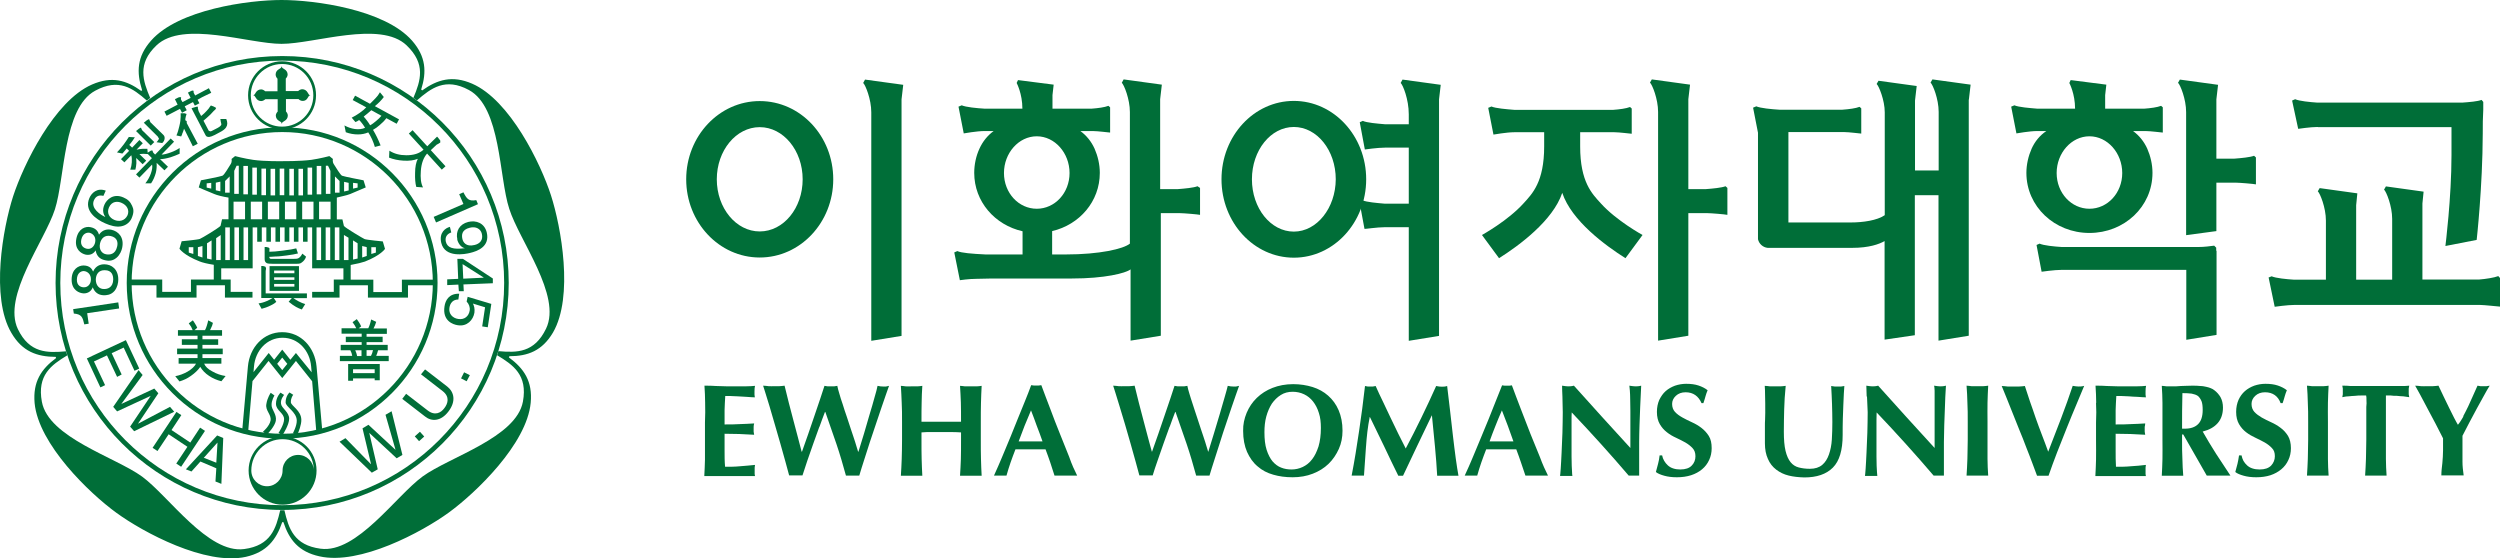 <svg width="300" height="67" viewBox="0 0 300 67" fill="none" xmlns="http://www.w3.org/2000/svg">
<path d="M65.529 39.434C64.13 42.339 62.041 42.339 59.809 42.136L59.647 42.624C61.574 43.782 63.339 45.001 62.751 48.19C61.959 52.518 53.927 54.834 50.723 57.17C47.518 59.507 42.812 66.434 38.472 65.845C35.267 65.419 34.638 63.428 34.131 61.233H33.624C33.117 63.407 32.509 65.459 29.304 65.886C24.963 66.475 20.258 59.547 17.053 57.191C13.848 54.854 5.816 52.518 5.025 48.211C4.437 45.041 6.141 43.802 8.068 42.644L7.926 42.156C5.695 42.36 3.545 42.4 2.145 39.495C0.259 35.533 5.37 28.91 6.587 25.131C7.804 21.352 7.561 12.982 11.415 10.89C14.254 9.346 15.938 10.585 17.621 12.068L18.027 11.763C17.154 9.711 16.445 7.659 18.777 5.445C21.962 2.418 29.831 5.262 33.786 5.262C37.742 5.262 45.632 2.418 48.796 5.445C51.128 7.68 50.479 9.671 49.607 11.743L50.033 12.048C51.717 10.585 53.441 9.264 56.28 10.808C60.134 12.901 59.87 21.271 61.108 25.05C62.304 28.849 67.436 35.472 65.529 39.434ZM66.118 23.445C64.9 19.666 61.209 12.007 56.645 10.036C54.292 9.02 52.508 9.528 50.662 10.849L50.54 10.747C51.209 8.634 51.128 6.806 49.445 4.876C46.159 1.138 37.762 0 33.786 0C29.811 0 21.414 1.138 18.128 4.876C16.424 6.806 16.363 8.655 17.053 10.829L16.952 10.91C15.146 9.61 13.402 9.122 11.049 10.138C6.506 12.109 2.814 19.768 1.577 23.547C0.36 27.326 -1.161 35.696 1.374 39.962C2.673 42.177 4.417 42.807 6.689 42.827L6.729 42.969C4.944 44.29 3.93 45.813 4.153 48.373C4.62 53.31 10.745 59.202 13.97 61.538C17.175 63.875 24.659 67.897 29.507 66.82C32.002 66.252 33.138 64.789 33.868 62.656H34.01C34.699 64.769 35.835 66.211 38.33 66.76C43.178 67.857 50.662 63.834 53.867 61.498C57.071 59.161 63.217 53.29 63.684 48.333C63.927 45.773 62.892 44.229 61.067 42.888L61.128 42.746C63.339 42.746 65.063 42.096 66.361 39.901C68.856 35.594 67.334 27.224 66.118 23.445Z" fill="#006E38"/>
<path d="M33.867 6.725C18.858 6.725 6.668 18.915 6.668 33.949C6.668 48.983 18.838 61.193 33.867 61.193C48.897 61.193 61.047 49.003 61.047 33.949C61.047 18.894 48.877 6.725 33.867 6.725ZM33.867 60.624C19.162 60.624 7.236 48.678 7.236 33.949C7.236 19.219 19.162 7.273 33.867 7.273C48.572 7.273 60.499 19.219 60.499 33.949C60.499 48.678 48.572 60.624 33.867 60.624Z" fill="#006E38"/>
<path d="M33.847 7.355C31.596 7.355 29.77 9.183 29.77 11.438C29.77 13.693 31.596 15.522 33.847 15.522C36.099 15.522 37.924 13.693 37.924 11.438C37.944 9.203 36.119 7.355 33.847 7.355ZM33.847 15.197C31.779 15.197 30.095 13.51 30.095 11.438C30.095 9.366 31.779 7.68 33.847 7.68C35.916 7.68 37.6 9.366 37.6 11.438C37.6 13.531 35.916 15.197 33.847 15.197Z" fill="#006E38"/>
<path d="M36.91 11.763C37.012 11.601 37.072 11.438 37.255 11.438C37.072 11.438 37.012 11.255 36.91 11.093C36.789 10.869 36.545 10.707 36.282 10.707C36.079 10.707 35.916 10.808 35.774 10.93H34.294V9.427C34.416 9.305 34.517 9.122 34.517 8.939C34.517 8.675 34.355 8.431 34.132 8.309C33.989 8.208 33.807 8.147 33.807 7.964H33.787C33.787 8.147 33.604 8.208 33.462 8.309C33.239 8.431 33.077 8.655 33.077 8.939C33.077 9.142 33.178 9.325 33.3 9.447V10.951H31.819C31.698 10.829 31.515 10.727 31.332 10.727C31.049 10.727 30.825 10.89 30.704 11.093C30.602 11.235 30.562 11.418 30.359 11.418C30.541 11.418 30.602 11.601 30.704 11.743C30.825 11.966 31.049 12.129 31.332 12.129C31.535 12.129 31.698 12.027 31.84 11.905H33.32V13.389C33.199 13.511 33.097 13.693 33.097 13.876C33.097 14.14 33.259 14.384 33.483 14.506C33.645 14.607 33.807 14.668 33.807 14.851H33.827C33.827 14.668 33.989 14.607 34.152 14.506C34.375 14.384 34.537 14.14 34.537 13.876C34.537 13.673 34.436 13.51 34.314 13.368V11.885H35.815C35.937 12.007 36.119 12.109 36.302 12.109C36.566 12.129 36.789 11.987 36.91 11.763Z" fill="#006E38"/>
<path d="M33.909 52.376C31.657 52.376 29.832 54.204 29.832 56.459C29.832 58.714 31.657 60.563 33.909 60.563C36.16 60.563 37.986 58.735 37.986 56.459C37.986 54.184 36.16 52.376 33.909 52.376ZM35.775 54.59C34.74 54.59 33.909 55.423 33.909 56.459C33.909 57.495 33.077 58.349 32.043 58.349C31.008 58.349 30.157 57.516 30.157 56.459C30.157 54.387 31.84 52.701 33.909 52.701C35.978 52.701 37.661 54.387 37.661 56.459C37.641 55.423 36.809 54.59 35.775 54.59Z" fill="#006E38"/>
<path d="M16.324 15.725C16.324 15.725 16.486 15.583 16.648 15.461C16.811 15.339 16.912 15.298 16.932 15.339L16.973 15.461L17.054 15.623L18.514 17.046L18.088 17.472L16.324 15.725ZM17.257 14.729C17.257 14.729 17.439 14.567 17.602 14.445C17.764 14.343 17.865 14.283 17.906 14.323L17.946 14.425L18.048 14.668L19.61 16.192C19.731 16.314 19.772 16.456 19.752 16.639C19.731 16.822 19.65 17.005 19.468 17.167L18.778 17.066L18.879 16.964L19.082 16.66L18.94 16.395L17.257 14.729ZM15.472 16.436L16.182 16.477L15.898 16.903C15.796 17.046 15.675 17.208 15.512 17.391L15.857 17.716L16.729 16.802L17.135 17.188L16.385 17.96C16.628 17.899 16.871 17.878 17.115 17.858C17.318 17.858 17.5 17.858 17.683 17.858L17.723 18.325L18.088 18.082L18.271 18.041L18.311 18.122L18.393 18.325L18.616 18.549L20.482 16.619L20.887 17.005L19.386 18.549C19.691 18.549 20.056 18.447 20.502 18.285C20.908 18.143 21.253 17.96 21.557 17.757V18.447C21.212 18.61 20.826 18.752 20.461 18.874C19.975 19.016 19.549 19.097 19.204 19.097L20.157 20.012L19.731 20.438L18.798 19.544C18.819 19.951 18.798 20.337 18.697 20.743C18.575 21.19 18.393 21.617 18.129 22.003H17.439C17.744 21.617 17.967 21.21 18.109 20.804C18.251 20.398 18.311 20.052 18.251 19.748L16.729 21.312L16.324 20.926L18.23 18.976L17.744 18.488C17.358 18.447 17.013 18.447 16.729 18.488L17.541 19.28L17.115 19.707L16.344 18.955C16.364 19.158 16.364 19.382 16.364 19.605C16.344 19.89 16.303 20.154 16.243 20.357H15.634C15.736 20.073 15.796 19.788 15.817 19.463C15.837 19.138 15.817 18.854 15.756 18.63L14.924 19.483L14.518 19.097L15.492 18.102L15.208 17.817C15.208 17.817 15.107 17.919 14.965 18.102C14.823 18.285 14.721 18.386 14.681 18.427L14.032 18.285L14.093 18.224C14.356 17.96 14.6 17.655 14.863 17.31C15.086 17.005 15.289 16.7 15.472 16.416" fill="#006E38"/>
<path d="M22.977 13.002L23.058 12.962C23.058 12.962 23.22 12.921 23.463 12.84C23.626 12.779 23.727 12.779 23.747 12.84V13.002L23.829 13.328L24.133 13.917C24.133 13.917 24.336 13.774 24.518 13.592C24.701 13.429 24.863 13.226 25.046 13.023L25.208 12.779L25.309 12.657C25.309 12.657 25.431 12.698 25.634 12.779C25.837 12.881 25.938 12.942 25.938 12.962L25.837 13.145L25.654 13.307C25.37 13.632 25.127 13.876 24.904 14.059C24.599 14.323 24.437 14.465 24.417 14.486L25.046 15.684L25.248 15.765L25.39 15.725L26.1 15.359C26.404 15.197 26.547 15.055 26.567 14.912C26.506 14.689 26.465 14.465 26.445 14.283C26.607 14.283 26.77 14.283 26.952 14.283H27.155C27.317 14.668 27.317 14.993 27.135 15.278C27.013 15.481 26.749 15.684 26.384 15.867L25.776 16.192C25.492 16.334 25.269 16.416 25.106 16.436C24.883 16.436 24.741 16.395 24.66 16.212L22.977 12.982V13.002ZM21.679 13.592C21.679 13.592 21.902 13.592 22.145 13.592L22.389 13.673C22.348 13.835 22.307 13.937 22.287 14.018C22.226 14.262 22.226 14.404 22.247 14.445L22.328 14.486L22.409 14.547V14.77L23.727 17.249L23.139 17.553L22.084 15.441L22.023 15.644C21.983 15.806 21.922 15.908 21.881 16.009L21.841 16.152L21.739 16.375L21.172 16.253C21.314 15.948 21.415 15.583 21.516 15.156C21.638 14.668 21.679 14.283 21.679 14.018V13.754V13.592ZM20.989 11.905C21.192 11.804 21.374 11.702 21.496 11.662H21.739L21.719 11.763V11.946L21.902 12.251L22.875 11.743L22.551 11.113L22.713 11.032C22.875 10.951 22.977 10.89 23.058 10.869H23.2L23.24 11.011V11.133L23.423 11.459L25.066 10.585L25.35 11.133L24.295 11.641L23.707 11.966L23.93 12.393L23.382 12.678L23.159 12.251L22.165 12.759L22.409 13.226L21.841 13.531L21.598 13.063L19.995 13.896L19.731 13.389L21.314 12.556L20.989 11.905Z" fill="#006E38"/>
<path d="M44.111 13.612C44.314 13.45 44.456 13.328 44.557 13.226L45.775 13.896C45.612 14.1 45.389 14.303 45.125 14.526C44.862 14.75 44.618 14.932 44.416 15.034C44.294 14.831 44.172 14.648 44.03 14.465C43.888 14.282 43.767 14.12 43.645 13.998C43.746 13.896 43.908 13.774 44.111 13.612ZM45.044 11.804C44.821 12.048 44.598 12.251 44.395 12.454L42.61 11.479L42.326 12.007L43.949 12.881C43.767 13.084 43.503 13.307 43.158 13.551C42.813 13.795 42.489 13.978 42.205 14.12L42.651 14.648L42.874 14.546L43.097 14.404C43.219 14.506 43.34 14.668 43.483 14.851C43.624 15.034 43.726 15.197 43.807 15.339C43.442 15.501 43.036 15.542 42.57 15.481C42.164 15.42 41.738 15.278 41.333 15.054L41.495 15.867C41.982 16.05 42.468 16.131 42.955 16.131C43.401 16.131 43.807 16.05 44.192 15.887C44.334 16.111 44.497 16.375 44.639 16.7C44.781 17.025 44.902 17.33 44.983 17.635L45.673 17.452C45.389 16.741 45.085 16.111 44.76 15.583C45.044 15.42 45.308 15.237 45.531 15.034C45.856 14.77 46.14 14.486 46.363 14.181L47.6 14.851L47.884 14.323L44.983 12.738C45.409 12.393 45.775 12.027 46.058 11.641L45.592 11.072C45.45 11.337 45.267 11.58 45.044 11.804Z" fill="#006E38"/>
<path d="M52.447 16.395L52.548 16.497L52.832 16.863V17.106L52.609 17.249L52.386 17.37L51.696 18.021L53.461 19.951L53.015 20.357L51.25 18.427C50.824 18.915 50.561 19.605 50.5 20.52C50.439 21.332 50.5 22.003 50.763 22.49L49.952 22.429C49.83 21.982 49.79 21.413 49.81 20.763C49.81 20.032 49.932 19.463 50.135 19.057C49.688 19.24 49.12 19.321 48.431 19.28C47.782 19.24 47.194 19.118 46.687 18.915L46.727 18.082C47.295 18.447 47.964 18.63 48.755 18.63C49.627 18.63 50.317 18.427 50.824 17.96L49.06 16.03L49.506 15.623L51.27 17.553L52.447 16.395Z" fill="#006E38"/>
<path d="M12.043 46.484L10.421 43.01L15.106 40.816L16.709 44.229L16.141 44.493L14.843 41.71L13.402 42.38L14.599 44.94L14.052 45.224L12.835 42.644L11.273 43.376L12.611 46.22L12.043 46.484Z" fill="#006E38"/>
<path d="M14.052 49.369L13.585 48.82L16.627 44.412L17.114 45.001L14.559 48.475L18.514 46.626L19 47.195L16.567 50.832H16.587L20.4 48.82L20.907 49.409L16.1 51.746L15.613 51.197L18.088 47.5L14.052 49.369Z" fill="#006E38"/>
<path d="M24.011 51.319L24.599 51.705L21.739 56.012L21.151 55.626L22.489 53.615L20.238 52.111L18.899 54.123L18.311 53.737L21.171 49.43L21.759 49.816L20.583 51.604L22.834 53.107L24.011 51.319Z" fill="#006E38"/>
<path d="M24.456 54.935L26.079 53.127H26.099L25.957 55.525L24.456 54.935ZM25.957 56.195L25.856 57.78L26.566 58.064L26.789 52.559L26.058 52.254L22.306 56.317L22.976 56.581L24.05 55.383L25.957 56.195Z" fill="#006E38"/>
<path d="M45.328 56.317L44.618 56.723L40.744 53.005L41.454 52.579L44.496 55.687L44.517 55.667L43.503 51.401L44.212 50.974L47.438 53.96H47.458L46.261 49.775L46.991 49.349L48.289 54.59L47.6 54.996L44.314 51.949L45.328 56.317Z" fill="#006E38"/>
<path d="M50.392 51.809L49.773 52.365L50.288 52.94L50.907 52.383L50.392 51.809Z" fill="#006E38"/>
<path d="M51.007 44.33L53.664 46.382C54.496 47.032 54.76 48.15 53.806 49.389C52.873 50.608 51.758 50.588 51.007 49.978L48.269 47.865L48.736 47.256L51.312 49.247C52.204 49.938 52.914 49.531 53.319 48.983C53.745 48.434 54.009 47.622 53.117 46.931L50.52 44.919L51.007 44.33Z" fill="#006E38"/>
<path d="M55.327 45.407L55.996 45.752L56.382 45.021L55.692 44.676L55.327 45.407Z" fill="#006E38"/>
<path d="M14.193 36.285L14.295 37.016L10.461 37.585L10.644 38.845L10.117 38.926C9.914 38.053 9.792 37.707 8.859 37.626L8.778 37.098L14.193 36.285Z" fill="#006E38"/>
<path d="M11.496 33.542C11.517 32.913 11.841 32.405 12.572 32.425C13.423 32.425 13.586 33.034 13.586 33.542C13.565 34.497 12.916 34.7 12.47 34.68C11.983 34.7 11.496 34.314 11.496 33.542ZM10.036 31.856C9.407 31.856 8.616 32.303 8.596 33.522C8.576 34.822 9.509 35.188 10.056 35.208C10.563 35.208 10.949 34.944 11.131 34.477C11.354 35.066 11.78 35.411 12.45 35.432C12.713 35.432 13.302 35.432 13.748 34.904C14.093 34.477 14.194 33.908 14.194 33.583C14.214 32.303 13.383 31.714 12.511 31.714C12.105 31.714 11.496 31.856 11.172 32.587C11.05 32.323 10.827 31.876 10.036 31.856ZM10.908 33.542C10.908 34.05 10.563 34.497 10.056 34.477C9.712 34.477 9.205 34.274 9.225 33.542C9.245 32.75 9.732 32.526 10.056 32.526C10.543 32.567 10.929 32.953 10.908 33.542Z" fill="#006E38"/>
<path d="M12.003 29.215C12.145 28.605 12.551 28.179 13.281 28.321C14.113 28.504 14.174 29.134 14.052 29.601C13.849 30.535 13.159 30.596 12.733 30.515C12.247 30.434 11.841 29.967 12.003 29.215ZM10.888 27.265C10.259 27.122 9.407 27.427 9.164 28.626C8.9 29.906 9.732 30.434 10.279 30.556C10.786 30.657 11.212 30.475 11.476 30.048C11.577 30.657 11.922 31.084 12.591 31.226C12.855 31.287 13.423 31.409 13.971 30.942C14.397 30.596 14.599 30.048 14.66 29.743C14.924 28.484 14.214 27.752 13.362 27.569C12.957 27.488 12.328 27.508 11.882 28.159C11.8 27.935 11.658 27.427 10.888 27.265ZM11.415 29.093C11.314 29.581 10.908 29.967 10.401 29.845C10.056 29.764 9.61 29.499 9.752 28.768C9.914 27.996 10.441 27.874 10.766 27.935C11.253 28.077 11.537 28.524 11.415 29.093Z" fill="#006E38"/>
<path d="M13.727 26.391C13.139 26.147 12.774 25.578 13.078 24.888C13.422 24.116 14.132 24.136 14.579 24.339C15.248 24.623 15.552 25.213 15.309 25.822C14.964 26.553 14.254 26.614 13.727 26.391ZM12.692 22.876C11.638 22.49 10.968 23.181 10.725 23.77C10.076 25.274 11.496 26.31 12.611 26.797C13.26 27.082 13.909 27.265 14.518 27.163C15.228 27.041 15.633 26.574 15.796 26.188C16.1 25.477 16.039 25.091 15.857 24.705C15.633 24.197 15.329 23.912 14.802 23.689C13.605 23.161 12.794 23.953 12.53 24.562C12.226 25.253 12.429 25.741 12.632 26.025H12.611C12.084 25.802 10.847 25.009 11.273 24.034C11.516 23.486 11.942 23.384 12.408 23.506L12.692 22.876Z" fill="#006E38"/>
<path d="M52.325 26.696L52.041 26.025L55.611 24.481L55.104 23.303L55.611 23.079C56.017 23.872 56.24 24.177 57.153 24.014L57.356 24.502L52.325 26.696Z" fill="#006E38"/>
<path d="M55.49 28.687C55.388 28.24 55.368 27.569 56.382 27.326C57.092 27.143 57.68 27.448 57.822 28.057C58.005 28.829 57.559 29.256 56.95 29.398C55.895 29.662 55.571 29.032 55.49 28.687ZM54.861 28.727C54.983 29.215 55.327 29.703 55.794 29.784C54.374 29.967 53.684 29.743 53.502 29.012C53.38 28.463 53.624 28.077 54.151 27.894L53.989 27.224C53.482 27.346 52.65 27.894 52.954 29.154C53.401 30.983 55.834 30.495 56.402 30.353C57.275 30.149 58.816 29.601 58.41 27.894C58.147 26.777 57.133 26.391 56.179 26.635C55.145 26.899 54.658 27.732 54.881 28.727" fill="#006E38"/>
<path d="M58.066 33.319L55.591 33.441L55.51 31.694L58.066 33.319ZM55.064 34.944H55.652L55.612 34.132L59.141 33.989V33.42L55.551 31.064H54.882L54.983 33.461L53.665 33.522V34.213L55.003 34.152L55.064 34.944Z" fill="#006E38"/>
<path d="M56.748 36.427C56.889 36.691 56.991 37.037 56.93 37.524C56.788 38.398 56.038 39.211 54.942 39.028C54.334 38.947 53.076 38.479 53.34 36.773C53.441 36.062 53.867 35.208 55.105 35.249L55.003 35.94C54.374 35.94 54.009 36.346 53.928 36.956C53.827 37.667 54.314 38.175 54.983 38.276C55.754 38.398 56.261 37.931 56.362 37.26C56.423 36.874 56.281 36.488 55.997 36.184L56.119 35.615L58.958 36.468L58.532 39.272L57.863 39.17L58.208 36.874L56.748 36.427Z" fill="#006E38"/>
<path d="M15.207 33.949C15.207 44.249 23.584 52.64 33.867 52.64C44.151 52.64 52.507 44.249 52.507 33.949C52.507 23.648 44.151 15.278 33.867 15.278C23.584 15.278 15.207 23.648 15.207 33.949ZM15.795 33.949C15.795 23.973 23.908 15.847 33.867 15.847C43.826 15.847 51.939 23.973 51.939 33.949C51.939 43.924 43.826 52.051 33.867 52.051C23.888 52.051 15.795 43.944 15.795 33.949Z" fill="#006E38"/>
<path d="M32.346 29.926V29.825L32.225 29.703L31.961 29.642H31.758V31.084C31.758 31.348 31.839 31.47 32.002 31.572C32.123 31.633 32.346 31.653 32.691 31.653H35.612C35.835 31.653 36.038 31.653 36.221 31.49C36.444 31.328 36.626 31.125 36.728 30.8L36.281 30.434C36.139 30.718 35.997 30.861 35.855 30.962C35.693 31.064 35.49 31.064 35.206 31.064H32.468L32.326 30.962V30.82C32.326 30.82 32.61 30.82 33.036 30.779C33.462 30.779 33.908 30.718 34.395 30.657C35.004 30.576 35.45 30.495 35.754 30.414L35.551 29.804C35.227 29.885 34.699 29.987 33.969 30.068C33.239 30.17 32.691 30.21 32.326 30.21V29.926" fill="#006E38"/>
<path d="M31.028 36.407L31.393 37.057C31.718 36.976 32.083 36.854 32.489 36.651C32.834 36.488 33.057 36.326 33.158 36.224L32.854 35.757H35.024L34.639 36.204C34.983 36.488 35.267 36.691 35.531 36.834C35.754 36.956 35.977 37.057 36.221 37.138L36.626 36.488C36.383 36.427 36.119 36.305 35.835 36.163C35.572 36.021 35.369 35.899 35.207 35.777H36.829V35.208H31.88V32.506L31.921 32.283V32.161L31.84 31.998L31.556 31.917H31.353V35.757H32.712C32.529 35.879 32.306 36.001 32.022 36.123C31.657 36.285 31.333 36.366 31.028 36.407Z" fill="#006E38"/>
<path d="M33.868 39.861C31.597 39.861 29.954 41.709 29.751 43.965L29.081 51.482L29.791 51.664L30.299 45.732L32.225 43.315L33.868 45.367L35.511 43.315L37.458 45.752L37.945 51.664L38.655 51.482L37.986 43.965C37.783 41.709 36.14 39.861 33.868 39.861ZM33.868 44.412L33.26 43.66L33.868 42.908L34.477 43.66L33.868 44.412ZM35.511 42.36L34.842 43.172L33.868 41.953L32.895 43.172L32.246 42.36L30.42 44.655L30.481 43.965C30.643 42.075 32.023 40.531 33.909 40.531C35.795 40.531 37.174 42.075 37.337 43.965L37.398 44.676L35.511 42.36Z" fill="#006E38"/>
<path d="M45.267 42.38C45.267 42.38 45.328 42.177 45.369 42.035H46.525V41.385H43.989V41.059H45.916V40.409H43.989V40.064H46.423V39.414H44.821L45.004 39.028L45.145 38.621L44.537 38.337C44.496 38.52 44.456 38.703 44.395 38.886C44.334 39.068 44.273 39.231 44.192 39.394H43.036L43.34 39.17C43.279 39.028 43.198 38.865 43.097 38.703C42.995 38.54 42.894 38.398 42.813 38.296L42.306 38.662C42.509 38.926 42.651 39.17 42.752 39.394H40.987V40.044H43.401V40.409H41.495V41.059H43.401V41.385H40.886V42.035H42.042L42.184 42.36L42.265 42.705H40.785V43.335H46.646V42.705H45.145L45.267 42.38ZM43.381 42.725H42.853C42.813 42.563 42.793 42.441 42.752 42.339L42.63 42.035H43.381V42.725ZM44.659 42.38L44.517 42.705H43.989V42.014H44.76L44.659 42.38Z" fill="#006E38"/>
<path d="M41.778 45.691H42.366V45.407H44.962V45.631H45.571V43.68H41.778V45.691ZM42.366 44.31H44.962V44.777H42.366V44.31Z" fill="#006E38"/>
<path d="M32.347 34.904H35.876V31.937H32.347V34.904ZM32.894 32.466H35.328V32.791H32.894V32.466ZM32.894 33.278H35.328V33.583H32.894V33.278ZM32.894 34.071H35.328V34.396H32.894V34.071Z" fill="#006E38"/>
<path d="M24.497 43.64H26.566V42.969H24.294V42.502H26.728V41.831H24.294V41.385H26.181V40.714H24.294V40.287H26.647V39.617H25.207C25.288 39.454 25.369 39.272 25.451 39.089C25.451 39.089 25.491 38.947 25.552 38.743L24.984 38.439C24.943 38.662 24.883 38.865 24.822 39.068C24.741 39.312 24.68 39.495 24.599 39.617H23.341L23.666 39.333C23.605 39.17 23.524 39.028 23.422 38.865C23.321 38.703 23.24 38.56 23.138 38.439L22.651 38.804L22.935 39.211L23.118 39.617H21.353V40.287H23.706V40.714H21.82V41.385H23.706V41.831H21.252V42.502H23.706V42.969H21.434V43.64H23.524C23.341 43.985 23.017 44.29 22.509 44.594C22.043 44.859 21.556 45.041 21.029 45.143L21.536 45.773C22.002 45.631 22.469 45.428 22.915 45.102C23.382 44.777 23.767 44.412 24.031 44.026C24.274 44.432 24.619 44.798 25.085 45.102C25.532 45.407 26.018 45.61 26.566 45.752L27.073 45.123C26.526 45.041 25.978 44.859 25.491 44.574C24.964 44.31 24.639 43.985 24.497 43.64Z" fill="#006E38"/>
<path d="M52.021 33.563H48.228V35.046H44.8V33.563H42.082V31.795C42.853 31.653 43.441 31.511 43.786 31.389C45.713 30.637 46.2 29.865 46.2 29.865L45.936 28.971C45.936 28.971 43.969 28.788 43.746 28.687C43.523 28.585 41.535 27.407 41.271 27.122L41.089 26.33H40.419V23.709C40.886 23.587 41.555 23.465 42.022 23.283C43.056 22.856 43.888 22.49 43.888 22.49L43.624 21.637C43.624 21.637 41.271 21.19 41.048 21.088C40.825 20.987 40.297 20.052 40.074 19.727C39.851 19.402 39.953 19.077 39.953 19.077L39.527 18.732C39.527 18.732 38.371 19.037 37.377 19.179C35.998 19.362 33.868 19.341 33.868 19.341C33.868 19.341 31.738 19.382 30.359 19.179C29.365 19.037 28.209 18.732 28.209 18.732L27.783 19.077C27.783 19.077 27.884 19.402 27.661 19.727C27.438 20.052 26.931 20.987 26.688 21.088C26.465 21.19 24.112 21.637 24.112 21.637L23.848 22.49C23.848 22.49 24.68 22.876 25.714 23.283C26.039 23.425 26.748 23.608 27.418 23.709V26.31H26.647L26.465 27.102C26.201 27.387 24.213 28.585 23.99 28.666C23.767 28.768 21.799 28.951 21.799 28.951L21.536 29.845C21.536 29.845 22.023 30.617 23.95 31.369C24.294 31.511 24.883 31.653 25.653 31.775V33.542H22.915V35.026H19.467V33.542H15.694V34.233H18.777V35.716H23.584V34.233H26.992V35.716H30.298V35.026H27.681V33.542H26.546V32.202H30.318V31.206V27.285H30.866V29.012H31.414V27.285H31.961V29.012H32.509V27.285H33.056V29.012H33.604V27.285H34.152V29.012H34.72V27.285H35.267V29.012H35.815V27.285H36.363V29.012H36.91V27.285H37.458V31.206V32.202H41.21V33.542H40.054V35.026H37.458V35.716H40.744V34.233H44.151V35.716H48.958V34.233H52.062V33.563H52.021ZM44.557 29.662H45.105V30.312L44.557 30.475V29.662ZM43.462 29.52L44.009 29.662V30.718L43.462 30.901V29.52ZM42.366 28.849L42.914 29.195V31.023L42.366 31.145V28.849ZM42.366 21.942L42.914 22.003V22.511L42.366 22.633V21.942ZM41.291 21.82L41.839 21.942V22.856L41.291 22.978V21.82ZM25.349 22.633L24.801 22.511V22.003L25.349 21.942V22.633ZM26.444 22.958L25.897 22.836V21.921L26.444 21.799V22.958ZM23.199 30.475L22.651 30.312V29.662H23.199V30.475ZM24.294 30.901L23.747 30.718V29.662L24.294 29.52V30.901ZM25.39 31.145L24.842 31.023V29.195L25.39 28.849V31.145ZM26.485 31.206H25.937V28.585L26.485 28.199V31.206ZM27.012 23.12V21.718L27.56 21.17V23.12H27.012ZM27.58 31.206H27.032V27.285H27.58V31.206ZM30.278 20.113H30.825V23.364H30.278V20.113ZM29.203 19.91H29.75V23.323H29.203V19.91ZM28.108 20.499L28.391 19.89H28.655V23.262H28.108V20.499ZM28.026 24.197H29.406V26.31H28.026V24.197ZM28.675 31.206H28.128V27.285H28.675V31.206ZM29.771 31.206H29.223V27.285H29.771V31.206ZM31.454 26.31H30.095V24.197H31.454V26.31ZM31.921 23.425H31.373V20.235H31.921V23.425ZM32.468 20.256H33.016V23.445H32.468V20.256ZM33.503 26.31H32.144V24.197H33.503V26.31ZM34.111 23.425H33.564V20.235H34.111V23.425ZM34.72 20.256H35.267V23.445H34.72V20.256ZM35.551 26.31H34.192V24.197H35.551V26.31ZM39.101 19.89H39.364L39.648 20.499V23.262H39.101V19.89ZM38.005 19.91H38.553V23.323H38.005V19.91ZM36.91 20.113H37.458V23.364H36.91V20.113ZM35.815 20.256H36.363V23.445H35.815V20.256ZM37.62 26.31H36.261V24.197H37.62V26.31ZM38.533 31.206H37.985V27.285H38.533V31.206ZM39.628 31.206H39.081V27.285H39.628V31.206ZM39.669 26.31H38.289V24.197H39.669V26.31ZM40.196 21.17L40.744 21.718V23.12H40.196V21.17ZM40.723 31.206H40.176V27.285H40.723V31.206ZM41.819 31.206H41.271V28.199L41.819 28.524V31.206Z" fill="#006E38"/>
<path d="M32.934 47.459L32.488 47.134C32.488 47.134 32.083 47.703 31.961 48.495C31.819 49.288 32.59 49.734 32.468 50.466C32.346 51.136 31.555 51.807 31.555 51.807L32.001 52.172C32.265 51.929 32.975 51.116 33.097 50.507C33.239 49.714 32.569 49.145 32.59 48.597C32.569 48.048 32.934 47.459 32.934 47.459Z" fill="#006E38"/>
<path d="M34.903 48.272C34.882 47.743 35.187 47.378 35.187 47.378L34.74 47.093C34.74 47.093 34.274 47.5 34.274 48.292C34.294 48.841 35.572 49.409 35.613 50.446C35.633 51.116 35.146 51.99 35.146 51.99L35.653 52.213C35.836 51.868 36.181 50.933 36.16 50.364C36.14 49.247 34.923 48.698 34.903 48.272Z" fill="#006E38"/>
<path d="M34.091 47.398L33.665 47.114C33.665 47.114 33.117 47.642 33.117 48.455C33.117 49.267 34.091 49.552 34.091 50.303C34.091 50.974 33.421 51.949 33.421 51.949L33.888 52.233C34.05 51.99 34.699 50.933 34.699 50.242C34.699 49.45 33.807 49.003 33.726 48.475C33.624 47.906 34.091 47.398 34.091 47.398Z" fill="#006E38"/>
<path d="M207.064 22.348C206.597 22.531 205.522 22.633 204.711 22.693H202.601V11.905L202.804 10.158L198.22 9.528L197.997 9.914C198.261 10.138 198.971 11.865 198.971 13.429V40.877L202.601 40.287V25.578H204.893C205.319 25.578 207.023 25.721 207.287 25.782V22.551L207.064 22.348ZM192.095 24.4C191.04 23.242 189.62 21.84 189.62 17.574V15.867H193.717C194.326 15.867 195.685 16.05 195.807 16.05V13.023L195.604 12.84C195.137 13.023 194.367 13.124 193.555 13.185H181.751C180.757 13.104 179.479 13.002 178.972 12.779L178.586 12.941L179.215 16.151C179.215 16.151 180.818 15.867 181.71 15.867H185.3V17.574C185.3 21.84 183.88 23.242 182.826 24.4C180.939 26.493 177.836 28.199 177.836 28.199L179.885 30.983C182.298 29.459 186.355 26.472 187.47 23.14C188.586 26.492 192.642 29.459 195.056 30.983L197.105 28.199C197.105 28.199 193.981 26.493 192.095 24.4Z" fill="#006E38"/>
<path d="M299.777 33.136C299.311 33.319 298.296 33.481 297.505 33.542H290.69V24.42L290.832 22.998L286.309 22.368L286.086 22.754C286.35 22.978 287.06 24.705 287.06 26.269V33.563H282.739V24.623L282.881 23.201L278.358 22.572L278.135 22.957C278.399 23.181 279.109 24.908 279.109 26.472V33.563H275.296C274.342 33.502 273.105 33.38 272.598 33.156L272.233 33.298L272.963 36.813C272.963 36.813 274.505 36.59 275.377 36.59H276.898H297.546C298.094 36.59 299.879 36.793 300 36.793V33.359L299.777 33.116V33.136ZM278.135 15.258H279.575H279.454H294.179V18.63C294.179 23.709 293.449 29.52 293.449 29.52L297.201 28.788C297.201 28.788 297.911 22.45 297.931 16.009C297.931 14.425 297.931 14.668 297.992 13.165V12.23L297.789 11.987C297.323 12.169 296.349 12.251 295.497 12.312H278.054C277.162 12.251 275.924 12.129 275.417 11.905L275.052 12.068L275.782 15.461C275.782 15.461 277.263 15.237 278.135 15.237" fill="#006E38"/>
<path d="M143.7 22.348C143.234 22.531 142.159 22.633 141.347 22.693H139.218V11.905L139.421 10.158L134.837 9.528L134.614 9.935C134.877 10.158 135.587 11.885 135.587 13.45V29.235C134.816 29.865 131.977 30.535 127.88 30.535H126.257V27.732C129.543 26.96 131.977 24.177 131.977 20.743C131.977 19.727 131.733 18.711 131.348 17.838C130.963 16.985 130.374 16.253 129.644 15.725H131.125C131.733 15.725 133.092 15.908 133.214 15.908V12.881L133.011 12.698C132.545 12.881 131.774 12.982 130.963 13.043H126.298V11.418L126.44 10.158L122.16 9.61L121.998 9.955C121.998 9.955 122.687 11.235 122.687 13.043H118.184C117.191 12.982 115.913 12.86 115.406 12.637L115.02 12.799L115.649 16.009C115.649 16.009 117.231 15.725 118.144 15.725H119.239C118.509 16.253 117.921 16.985 117.535 17.838C117.13 18.711 116.907 19.727 116.907 20.743C116.907 24.197 119.381 27 122.707 27.752V30.535H118.266C116.602 30.454 115.365 30.353 114.878 30.129L114.513 30.292L115.183 33.624C115.183 33.624 116.278 33.461 117.15 33.461L119.057 33.42H128.65C132.524 33.42 135.08 32.791 135.668 32.323V40.877L139.299 40.287V25.578H141.591C142.017 25.578 143.721 25.721 144.005 25.782V22.551L143.7 22.348ZM120.476 20.763C120.476 18.366 122.241 16.355 124.411 16.355C126.582 16.355 128.346 18.366 128.346 20.763C128.346 23.161 126.582 25.05 124.411 25.05C122.241 25.05 120.476 23.161 120.476 20.763Z" fill="#006E38"/>
<path d="M270.488 18.691C270.022 18.874 268.947 18.976 268.136 19.037H265.965V11.926L266.168 10.178L261.584 9.549L261.361 9.935C261.625 10.158 262.335 11.885 262.335 13.45V28.219L265.965 27.732V21.921H268.318C268.744 21.921 270.448 22.064 270.711 22.125V18.894L270.488 18.691ZM265.945 30.109V29.723L265.702 29.479C265.215 29.54 264.545 29.642 263.754 29.642H247.427C246.473 29.581 245.236 29.459 244.749 29.235L244.384 29.398L244.993 32.608C244.993 32.608 246.534 32.384 247.406 32.384H248.928H262.355V40.775L265.986 40.186V30.089H265.945V30.109ZM243.796 17.838C243.411 18.711 243.167 19.727 243.167 20.743C243.167 24.786 246.554 27.955 250.733 27.955C254.911 27.955 258.298 24.806 258.298 20.743C258.298 19.727 258.055 18.711 257.67 17.838C257.284 16.985 256.696 16.253 255.966 15.725H257.446C258.055 15.725 259.414 15.908 259.536 15.908V12.881L259.333 12.698C258.866 12.881 258.095 12.982 257.284 13.043H252.619V11.418L252.761 10.158L248.481 9.61L248.319 9.955C248.319 9.955 249.009 11.235 249.009 13.043H244.506C243.512 12.962 242.234 12.86 241.727 12.637L241.342 12.799L241.971 16.009C241.971 16.009 243.553 15.725 244.465 15.725H245.561C244.77 16.253 244.181 16.985 243.796 17.838ZM250.733 16.355C252.903 16.355 254.668 18.366 254.668 20.763C254.668 23.161 252.903 25.05 250.733 25.05C248.563 25.05 246.798 23.161 246.798 20.763C246.798 18.366 248.563 16.355 250.733 16.355Z" fill="#006E38"/>
<path d="M236.271 11.905L236.474 10.158L231.89 9.528L231.667 9.914C231.93 10.138 232.64 11.865 232.64 13.429V20.459H229.801V12.068L230.003 10.321L225.42 9.691L225.196 10.077C225.46 10.3 226.17 12.027 226.17 13.47V25.822C225.257 26.452 223.554 26.696 222.093 26.696C220.633 26.696 214.609 26.696 214.609 26.696V15.847H221.262C221.87 15.847 223.229 16.03 223.351 16.03V13.002L223.148 12.82C222.681 13.002 221.911 13.104 221.079 13.165H213.534C212.54 13.104 211.262 12.982 210.755 12.759L210.37 12.921L210.958 15.928V28.707C211.08 29.256 211.546 29.682 212.114 29.743H214.588C214.588 29.743 220.207 29.743 222.255 29.743C224.304 29.743 225.501 29.296 226.15 28.93V40.755L229.78 40.226V23.425H232.62V40.877L236.251 40.287V11.946H236.271V11.905Z" fill="#006E38"/>
<path d="M108.185 11.926L108.388 10.178L103.804 9.549L103.581 9.955C103.844 10.178 104.554 11.905 104.554 13.47V40.897L108.185 40.308V11.926Z" fill="#006E38"/>
<path d="M91.167 12.129C86.299 12.129 82.344 16.334 82.344 21.515C82.344 26.696 86.299 30.901 91.167 30.901C96.035 30.901 99.99 26.696 99.99 21.515C99.99 16.334 96.055 12.129 91.167 12.129ZM91.167 27.773C88.327 27.773 86.015 24.969 86.015 21.515C86.015 18.061 88.327 15.258 91.167 15.258C94.006 15.258 96.319 18.061 96.319 21.515C96.319 24.969 94.027 27.773 91.167 27.773Z" fill="#006E38"/>
<path d="M169.459 14.912H166.214C165.261 14.831 164.023 14.729 163.536 14.506L163.171 14.668L163.78 17.939C163.78 17.939 165.301 17.716 166.194 17.716H169.662" fill="#006E38"/>
<path d="M169.621 27.265H166.153C165.281 27.265 163.82 27.488 163.739 27.468L163.131 24.197L163.496 24.034C164.003 24.258 165.22 24.359 166.173 24.441H169.419" fill="#006E38"/>
<path d="M172.684 11.926L172.887 10.178L168.303 9.549L168.08 9.955C168.343 10.178 169.053 11.905 169.053 13.713V40.897L172.684 40.308V11.926Z" fill="#006E38"/>
<path d="M155.261 12.109C150.474 12.109 146.58 16.314 146.58 21.515C146.58 26.716 150.474 30.922 155.261 30.922C160.047 30.922 163.942 26.716 163.942 21.515C163.942 16.314 160.047 12.109 155.261 12.109ZM155.261 27.793C152.482 27.793 150.231 24.989 150.231 21.515C150.231 18.041 152.482 15.237 155.261 15.237C158.039 15.237 160.291 18.041 160.291 21.515C160.271 24.969 158.019 27.793 155.261 27.793Z" fill="#006E38"/>
<path d="M84.616 48.312C84.616 47.642 84.576 46.971 84.535 46.281C85.001 46.281 85.468 46.281 85.934 46.321C86.401 46.321 86.868 46.362 87.334 46.362C88.105 46.362 88.794 46.362 89.382 46.362C89.991 46.362 90.376 46.321 90.6 46.301C90.559 46.464 90.539 46.687 90.539 46.971C90.539 47.134 90.539 47.276 90.539 47.358L90.579 47.682C90.275 47.682 89.951 47.642 89.585 47.622C89.22 47.601 88.876 47.581 88.531 47.561C88.186 47.561 87.882 47.52 87.618 47.52C87.354 47.52 87.151 47.52 87.03 47.52C86.989 48.089 86.969 48.678 86.949 49.227V50.933C87.618 50.933 88.247 50.933 88.794 50.892C89.342 50.892 89.91 50.832 90.498 50.811C90.457 50.994 90.437 51.116 90.437 51.218V51.522V51.786C90.437 51.868 90.478 52.01 90.498 52.172C89.301 52.091 88.125 52.051 86.949 52.051C86.949 52.376 86.949 52.721 86.949 53.046C86.949 53.371 86.949 53.717 86.949 54.042C86.949 54.732 86.949 55.382 87.009 56.012C87.598 56.012 88.206 56.012 88.794 55.951C89.382 55.89 89.991 55.87 90.6 55.789L90.559 56.114C90.559 56.215 90.559 56.337 90.559 56.5C90.559 56.662 90.559 56.805 90.559 56.886L90.6 57.13C90.316 57.13 89.971 57.13 89.565 57.13H84.515C84.555 56.5 84.576 55.829 84.596 55.159C84.596 54.489 84.596 53.717 84.596 52.843V50.71C84.636 49.816 84.636 49.064 84.616 48.373" fill="#006E38"/>
<path d="M98.328 51.197C98.084 51.868 97.841 52.538 97.597 53.229C97.354 53.92 97.111 54.59 96.887 55.261C96.664 55.931 96.461 56.52 96.299 57.048C96.056 57.048 95.792 57.048 95.508 57.048H94.697C94.575 56.642 94.433 56.093 94.251 55.403C94.068 54.732 93.865 54.001 93.642 53.229C93.419 52.457 93.196 51.705 92.973 50.913C92.75 50.141 92.526 49.409 92.344 48.759C92.141 48.109 91.979 47.561 91.837 47.114C91.695 46.667 91.614 46.382 91.573 46.281C91.796 46.281 92.019 46.321 92.243 46.342C92.466 46.362 92.668 46.342 92.892 46.342C93.094 46.342 93.318 46.342 93.52 46.342C93.743 46.342 93.946 46.301 94.149 46.281C94.311 46.951 94.474 47.642 94.656 48.333C94.839 49.044 95.021 49.734 95.204 50.425C95.386 51.116 95.569 51.766 95.731 52.416C95.894 53.066 96.056 53.656 96.198 54.204H96.238C96.461 53.554 96.705 52.843 96.989 52.071C97.252 51.299 97.516 50.547 97.76 49.816C98.003 49.084 98.246 48.394 98.449 47.784C98.652 47.175 98.814 46.667 98.936 46.301L99.321 46.362H99.707H100.092L100.477 46.301C100.518 46.525 100.599 46.85 100.721 47.236C100.822 47.622 100.964 48.048 101.126 48.516C101.268 48.983 101.431 49.491 101.613 49.999C101.776 50.527 101.958 51.035 102.12 51.543C102.303 52.051 102.445 52.538 102.607 53.005C102.749 53.473 102.871 53.879 102.972 54.204H103.013C103.216 53.554 103.439 52.823 103.682 52.03C103.905 51.238 104.149 50.466 104.351 49.734C104.575 49.003 104.777 48.312 104.94 47.703C105.122 47.093 105.244 46.626 105.305 46.301C105.568 46.362 105.792 46.382 105.974 46.382H106.319L106.684 46.301C106.603 46.504 106.501 46.829 106.339 47.276C106.177 47.723 105.994 48.251 105.792 48.861C105.589 49.47 105.366 50.141 105.122 50.852C104.879 51.563 104.635 52.294 104.392 53.026C104.149 53.757 103.926 54.468 103.702 55.179C103.479 55.89 103.276 56.5 103.114 57.069C102.871 57.069 102.607 57.069 102.323 57.069H101.512C101.167 55.809 100.802 54.55 100.376 53.29C99.95 52.03 99.504 50.75 99.037 49.43H98.997C98.774 49.978 98.571 50.588 98.328 51.238" fill="#006E38"/>
<path d="M114.168 51.847C113.762 51.847 113.377 51.847 112.971 51.847C112.566 51.847 112.18 51.847 111.775 51.847C111.389 51.847 110.984 51.847 110.578 51.888V52.782C110.578 53.656 110.578 54.428 110.598 55.098C110.619 55.769 110.639 56.439 110.679 57.089C110.497 57.089 110.314 57.089 110.091 57.089H108.671C108.469 57.089 108.266 57.089 108.104 57.089C108.144 56.439 108.185 55.769 108.205 55.098C108.225 54.428 108.245 53.656 108.245 52.782V50.649C108.245 49.775 108.245 49.003 108.205 48.333C108.185 47.662 108.144 46.992 108.104 46.301C108.286 46.301 108.469 46.342 108.671 46.362C108.874 46.382 109.118 46.362 109.381 46.362C109.645 46.362 109.868 46.362 110.091 46.362C110.294 46.362 110.497 46.321 110.679 46.301C110.639 46.992 110.598 47.642 110.598 48.312C110.578 48.983 110.578 49.755 110.578 50.608C110.842 50.608 111.166 50.608 111.552 50.608H114.351C114.695 50.608 115.04 50.608 115.324 50.608C115.324 49.734 115.324 48.983 115.304 48.312C115.284 47.642 115.243 46.971 115.203 46.301C115.385 46.301 115.568 46.342 115.791 46.362C115.994 46.362 116.237 46.362 116.501 46.362C116.764 46.362 116.987 46.362 117.211 46.362C117.413 46.362 117.616 46.321 117.799 46.301C117.758 46.971 117.738 47.662 117.718 48.333C117.697 49.003 117.697 49.775 117.697 50.649V52.782C117.697 53.656 117.697 54.428 117.718 55.098C117.738 55.769 117.758 56.439 117.799 57.089C117.616 57.089 117.434 57.089 117.211 57.089H115.791C115.588 57.089 115.385 57.089 115.203 57.089C115.243 56.439 115.284 55.769 115.304 55.098C115.324 54.428 115.324 53.656 115.324 52.782V51.888C114.959 51.868 114.553 51.847 114.168 51.847Z" fill="#006E38"/>
<path d="M129.258 57.069C129.015 57.069 128.771 57.069 128.548 57.069H127.209C126.986 57.069 126.763 57.069 126.54 57.069C126.378 56.561 126.195 56.032 126.033 55.504C125.85 54.976 125.668 54.448 125.465 53.92C125.141 53.92 124.796 53.92 124.471 53.92H122.666C122.402 53.92 122.118 53.92 121.855 53.92C121.652 54.448 121.449 54.976 121.267 55.504C121.084 56.032 120.922 56.561 120.78 57.069H120.415H120.05H119.684C119.563 57.069 119.421 57.069 119.279 57.069C119.401 56.805 119.563 56.419 119.786 55.931C119.989 55.443 120.232 54.915 120.476 54.306C120.719 53.696 121.003 53.046 121.287 52.355C121.571 51.664 121.855 50.953 122.139 50.242C122.423 49.531 122.707 48.841 122.991 48.15C123.275 47.459 123.518 46.829 123.741 46.22L124.045 46.26H124.35H124.654L124.958 46.22C125.283 47.114 125.648 48.048 126.033 49.064C126.418 50.08 126.783 51.075 127.189 52.05C127.575 53.026 127.96 53.96 128.305 54.834C128.609 55.728 128.954 56.459 129.258 57.069ZM123.721 49.247C123.457 49.877 123.193 50.486 122.95 51.096C122.707 51.705 122.484 52.335 122.24 52.965H125.1C124.877 52.335 124.654 51.705 124.41 51.096C124.208 50.507 123.964 49.877 123.721 49.247Z" fill="#006E38"/>
<path d="M140.354 51.197C140.11 51.868 139.867 52.538 139.623 53.229C139.38 53.92 139.137 54.59 138.914 55.261C138.67 55.931 138.488 56.52 138.325 57.048C138.082 57.048 137.818 57.048 137.534 57.048H136.723C136.601 56.642 136.459 56.093 136.277 55.403C136.094 54.732 135.891 54.001 135.668 53.229C135.445 52.457 135.222 51.705 134.999 50.913C134.776 50.141 134.553 49.409 134.35 48.759C134.147 48.109 133.985 47.561 133.843 47.114C133.701 46.667 133.62 46.382 133.579 46.281C133.802 46.281 134.025 46.321 134.248 46.342C134.472 46.362 134.674 46.342 134.897 46.342C135.1 46.342 135.323 46.342 135.526 46.342C135.749 46.342 135.952 46.301 136.155 46.281C136.317 46.951 136.48 47.642 136.662 48.333C136.845 49.044 137.027 49.734 137.21 50.425C137.392 51.116 137.575 51.766 137.737 52.416C137.92 53.066 138.062 53.656 138.224 54.204H138.244C138.467 53.554 138.731 52.843 138.995 52.071C139.258 51.299 139.522 50.547 139.765 49.816C140.009 49.084 140.252 48.394 140.455 47.784C140.658 47.175 140.82 46.667 140.942 46.301L141.327 46.362H141.713H142.098L142.483 46.301C142.524 46.525 142.605 46.85 142.727 47.236C142.848 47.622 142.97 48.048 143.132 48.516C143.295 48.983 143.437 49.491 143.619 49.999C143.781 50.527 143.964 51.035 144.126 51.543C144.309 52.051 144.451 52.538 144.613 53.005C144.755 53.473 144.877 53.879 144.978 54.204H144.998C145.201 53.554 145.424 52.823 145.668 52.03C145.911 51.238 146.134 50.466 146.357 49.734C146.58 49.003 146.763 48.312 146.946 47.703C147.128 47.093 147.25 46.626 147.331 46.301C147.595 46.362 147.818 46.382 147.98 46.382H148.325L148.69 46.301C148.609 46.504 148.507 46.829 148.345 47.276C148.183 47.723 148 48.251 147.797 48.861C147.595 49.47 147.371 50.141 147.128 50.852C146.885 51.563 146.641 52.294 146.418 53.026C146.175 53.757 145.952 54.468 145.729 55.179C145.505 55.89 145.303 56.5 145.14 57.069C144.897 57.069 144.633 57.069 144.349 57.069H143.538C143.193 55.809 142.828 54.55 142.402 53.29C141.976 52.03 141.53 50.75 141.063 49.43H141.023C140.8 49.978 140.597 50.588 140.354 51.238" fill="#006E38"/>
<path d="M149.602 49.531C149.886 48.861 150.292 48.251 150.819 47.743C151.346 47.236 151.975 46.829 152.705 46.545C153.435 46.26 154.267 46.098 155.18 46.098C156.011 46.098 156.782 46.22 157.512 46.443C158.222 46.667 158.851 47.012 159.378 47.479C159.906 47.947 160.332 48.516 160.636 49.227C160.94 49.938 161.102 50.75 161.102 51.685C161.102 52.477 160.96 53.209 160.656 53.879C160.352 54.549 159.946 55.159 159.419 55.667C158.892 56.175 158.263 56.561 157.533 56.845C156.802 57.13 155.991 57.272 155.119 57.272C154.247 57.272 153.517 57.17 152.807 56.967C152.076 56.764 151.448 56.439 150.92 55.972C150.373 55.525 149.967 54.935 149.643 54.224C149.338 53.513 149.176 52.68 149.176 51.705C149.156 50.933 149.318 50.222 149.602 49.531ZM158.263 49.552C158.101 49.003 157.857 48.556 157.573 48.19C157.269 47.804 156.924 47.52 156.498 47.317C156.072 47.114 155.606 47.012 155.119 47.012C154.592 47.012 154.105 47.134 153.699 47.398C153.273 47.662 152.928 48.008 152.624 48.434C152.34 48.881 152.117 49.389 151.955 49.978C151.793 50.567 151.732 51.197 151.732 51.868C151.732 52.701 151.813 53.412 151.995 53.981C152.178 54.549 152.421 55.017 152.705 55.362C153.009 55.708 153.354 55.972 153.74 56.114C154.145 56.276 154.551 56.337 154.997 56.337C155.443 56.337 155.91 56.236 156.336 56.032C156.762 55.829 157.147 55.525 157.451 55.118C157.776 54.712 158.019 54.184 158.222 53.574C158.405 52.944 158.506 52.213 158.506 51.36C158.506 50.689 158.445 50.08 158.263 49.552Z" fill="#006E38"/>
<path d="M163.922 53.554C163.841 54.732 163.76 55.89 163.678 57.069H163.293H162.928H162.198C162.543 55.301 162.827 53.513 163.09 51.725C163.354 49.938 163.597 48.15 163.8 46.321L164.125 46.382H164.449H164.753L165.078 46.321C165.362 46.951 165.646 47.581 165.97 48.231C166.275 48.881 166.579 49.531 166.883 50.161C167.187 50.811 167.492 51.421 167.796 52.051C168.1 52.66 168.404 53.249 168.688 53.818C169.317 52.64 169.926 51.421 170.554 50.141C171.183 48.861 171.771 47.581 172.339 46.321C172.603 46.382 172.826 46.403 173.009 46.403C173.191 46.403 173.414 46.403 173.658 46.321C173.759 47.215 173.881 48.191 174.002 49.227C174.124 50.263 174.246 51.279 174.347 52.254C174.469 53.249 174.57 54.163 174.692 55.017C174.814 55.87 174.915 56.561 175.017 57.089C174.814 57.089 174.591 57.089 174.388 57.089H173.11C172.887 57.089 172.664 57.089 172.461 57.089C172.4 56.012 172.319 54.854 172.197 53.595C172.076 52.335 171.954 51.096 171.832 49.856H171.812C171.224 51.096 170.635 52.294 170.068 53.493C169.5 54.692 168.932 55.89 168.364 57.089H168.222H168.08H167.796C167.228 55.931 166.66 54.773 166.112 53.595C165.544 52.416 164.977 51.238 164.388 50.039H164.368C164.125 51.238 164.003 52.416 163.922 53.595" fill="#006E38"/>
<path d="M185.767 57.069C185.523 57.069 185.28 57.069 185.057 57.069H183.718C183.495 57.069 183.272 57.069 183.049 57.069C182.886 56.561 182.704 56.032 182.521 55.504C182.339 54.976 182.156 54.448 181.953 53.92C181.629 53.92 181.284 53.92 180.96 53.92H179.154C178.891 53.92 178.607 53.92 178.343 53.92C178.14 54.448 177.937 54.976 177.755 55.504C177.572 56.032 177.41 56.561 177.268 57.069H176.903H176.538H175.767C175.889 56.825 176.051 56.439 176.274 55.951C176.477 55.464 176.72 54.935 176.964 54.326C177.207 53.717 177.491 53.066 177.775 52.376C178.059 51.685 178.363 50.974 178.647 50.263C178.931 49.552 179.215 48.861 179.479 48.17C179.763 47.479 180.006 46.849 180.25 46.24L180.554 46.281H180.838H181.142L181.426 46.24C181.751 47.134 182.116 48.069 182.501 49.084C182.886 50.1 183.272 51.096 183.657 52.071C184.043 53.046 184.428 53.981 184.793 54.854C185.118 55.748 185.462 56.48 185.767 57.089M180.229 49.247C179.945 49.877 179.702 50.486 179.459 51.096C179.215 51.705 178.972 52.335 178.749 52.965H181.609C181.385 52.335 181.162 51.705 180.939 51.096C180.716 50.507 180.473 49.877 180.229 49.247Z" fill="#006E38"/>
<path d="M187.491 47.581C187.471 47.093 187.45 46.667 187.45 46.281C187.734 46.321 187.978 46.362 188.16 46.362C188.343 46.362 188.566 46.362 188.87 46.281C190.006 47.54 191.122 48.78 192.237 50.019C193.353 51.238 194.489 52.477 195.645 53.757V49.349C195.645 48.841 195.624 48.394 195.624 47.967C195.624 47.54 195.604 47.195 195.584 46.89C195.564 46.586 195.543 46.382 195.523 46.281C195.807 46.321 196.05 46.362 196.233 46.362C196.415 46.362 196.639 46.362 196.943 46.281C196.902 47.236 196.862 48.089 196.821 48.861C196.801 49.633 196.76 50.344 196.74 51.035C196.72 51.725 196.699 52.396 196.699 53.046V57.069C196.497 57.069 196.273 57.069 196.05 57.069C195.827 57.069 195.624 57.069 195.442 57.069C193.292 54.55 191.02 52.03 188.607 49.491C188.586 49.795 188.586 50.1 188.586 50.405V54.773C188.586 55.22 188.607 55.586 188.607 55.89C188.627 56.195 188.627 56.439 188.647 56.642C188.647 56.845 188.667 56.987 188.688 57.109H188.302H187.937C187.694 57.109 187.45 57.109 187.207 57.109C187.227 57.028 187.248 56.723 187.288 56.215C187.329 55.708 187.349 55.078 187.39 54.346C187.43 53.615 187.45 52.802 187.491 51.949C187.511 51.075 187.532 50.263 187.532 49.47C187.511 48.698 187.511 48.089 187.491 47.581Z" fill="#006E38"/>
<path d="M202.277 47.073C201.79 47.073 201.405 47.215 201.1 47.5C200.796 47.784 200.654 48.109 200.654 48.475C200.654 48.861 200.776 49.186 200.999 49.43C201.222 49.674 201.526 49.897 201.891 50.1C202.257 50.303 202.622 50.486 203.027 50.669C203.433 50.852 203.818 51.075 204.163 51.34C204.508 51.604 204.812 51.929 205.056 52.315C205.299 52.701 205.4 53.188 205.4 53.778C205.4 54.306 205.299 54.773 205.096 55.2C204.893 55.647 204.609 56.012 204.244 56.317C203.879 56.622 203.433 56.866 202.926 57.028C202.419 57.191 201.851 57.272 201.222 57.272C200.654 57.272 200.147 57.211 199.721 57.089C199.275 56.967 198.93 56.825 198.707 56.642C198.808 56.276 198.89 55.951 198.971 55.647C199.052 55.342 199.113 55.017 199.153 54.651H199.457C199.498 54.875 199.579 55.098 199.701 55.301C199.823 55.504 199.965 55.687 200.147 55.85C200.33 56.012 200.532 56.134 200.796 56.215C201.04 56.297 201.324 56.337 201.628 56.337C202.257 56.337 202.723 56.175 203.007 55.87C203.311 55.565 203.453 55.179 203.453 54.753C203.453 54.326 203.332 54.021 203.108 53.778C202.885 53.534 202.601 53.31 202.257 53.107C201.912 52.924 201.547 52.721 201.141 52.538C200.735 52.355 200.35 52.132 200.025 51.868C199.681 51.604 199.397 51.279 199.174 50.893C198.95 50.507 198.829 50.019 198.829 49.43C198.829 48.881 198.93 48.414 199.113 47.987C199.316 47.581 199.559 47.215 199.883 46.931C200.208 46.646 200.573 46.443 200.999 46.281C201.425 46.139 201.871 46.057 202.338 46.057C202.906 46.057 203.392 46.118 203.818 46.26C204.244 46.403 204.609 46.586 204.914 46.829C204.812 47.073 204.731 47.297 204.67 47.52C204.609 47.743 204.528 48.028 204.407 48.373H204.183C203.818 47.54 203.19 47.073 202.277 47.073Z" fill="#006E38"/>
<path d="M214.649 57.069C214.061 56.926 213.574 56.683 213.148 56.358C212.722 56.033 212.378 55.606 212.154 55.078C211.911 54.55 211.789 53.94 211.789 53.188V51.157C211.789 50.872 211.789 50.608 211.81 50.344C211.81 50.08 211.83 49.816 211.83 49.531C211.83 48.678 211.83 48.008 211.81 47.479C211.81 46.951 211.789 46.565 211.769 46.301C211.972 46.301 212.195 46.342 212.398 46.362C212.621 46.362 212.824 46.362 213.027 46.362C213.229 46.362 213.453 46.362 213.655 46.362C213.878 46.362 214.081 46.321 214.284 46.301C214.183 47.317 214.122 48.251 214.102 49.125C214.081 49.999 214.061 50.893 214.061 51.786C214.061 52.741 214.122 53.513 214.264 54.102C214.406 54.692 214.609 55.139 214.872 55.464C215.136 55.789 215.461 55.992 215.846 56.093C216.231 56.195 216.678 56.256 217.185 56.256C217.813 56.256 218.3 56.093 218.665 55.789C219.03 55.484 219.294 55.057 219.477 54.529C219.659 54.001 219.781 53.412 219.821 52.741C219.862 52.071 219.882 51.36 219.882 50.629C219.882 49.897 219.862 49.186 219.842 48.475C219.821 47.764 219.781 47.032 219.74 46.321L220.166 46.382H220.552H220.937L221.322 46.321C221.302 46.545 221.282 46.87 221.261 47.236C221.241 47.622 221.221 48.069 221.201 48.577C221.18 49.084 221.16 49.633 221.14 50.263C221.119 50.872 221.119 51.522 221.119 52.193C221.119 54.021 220.734 55.322 219.943 56.114C219.152 56.906 218.016 57.292 216.515 57.292C215.846 57.272 215.217 57.211 214.649 57.069Z" fill="#006E38"/>
<path d="M224 47.581C223.98 47.093 223.96 46.667 223.96 46.281C224.244 46.321 224.487 46.362 224.67 46.362C224.852 46.362 225.075 46.362 225.379 46.281C226.515 47.54 227.631 48.78 228.746 50.019C229.862 51.238 230.998 52.477 232.154 53.757V49.349C232.154 48.841 232.154 48.394 232.154 47.967C232.154 47.54 232.154 47.195 232.154 46.89C232.154 46.586 232.113 46.382 232.093 46.281C232.377 46.321 232.62 46.362 232.803 46.362C232.986 46.362 233.209 46.362 233.513 46.281C233.452 47.236 233.411 48.089 233.391 48.861C233.371 49.633 233.33 50.344 233.31 51.035C233.31 51.725 233.269 52.396 233.269 53.046V57.069C233.067 57.069 232.844 57.069 232.641 57.069C232.397 57.069 232.194 57.069 232.032 57.069C229.882 54.55 227.611 52.03 225.197 49.491C225.197 49.795 225.177 50.1 225.177 50.405V54.773C225.177 55.22 225.197 55.586 225.197 55.89C225.217 56.195 225.217 56.439 225.237 56.642C225.258 56.845 225.258 56.987 225.278 57.109H224.893H224.528C224.284 57.109 224.041 57.109 223.797 57.109C223.818 57.028 223.838 56.723 223.878 56.215C223.919 55.708 223.939 55.078 223.98 54.346C224.02 53.615 224.041 52.802 224.081 51.949C224.102 51.075 224.122 50.263 224.122 49.47C224.081 48.698 224.061 48.089 224.041 47.581" fill="#006E38"/>
<path d="M236.088 48.312C236.088 47.642 236.027 46.971 235.987 46.281C236.169 46.281 236.352 46.321 236.575 46.342C236.778 46.342 237.021 46.342 237.285 46.342C237.549 46.342 237.772 46.342 237.995 46.342C238.198 46.342 238.4 46.301 238.583 46.281C238.542 46.951 238.522 47.642 238.502 48.312C238.482 48.983 238.502 49.755 238.502 50.628V52.762C238.502 53.635 238.502 54.407 238.502 55.078C238.502 55.748 238.542 56.419 238.583 57.069C238.4 57.069 238.218 57.069 237.995 57.069H236.575C236.372 57.069 236.169 57.069 235.987 57.069C236.027 56.419 236.068 55.748 236.088 55.078C236.088 54.407 236.129 53.635 236.129 52.762V50.628C236.129 49.755 236.129 49.003 236.088 48.312Z" fill="#006E38"/>
<path d="M247.346 50.161C247.853 48.82 248.319 47.52 248.725 46.301C248.989 46.342 249.212 46.382 249.414 46.382C249.617 46.382 249.84 46.382 250.104 46.301C249.84 46.911 249.536 47.662 249.171 48.536C248.806 49.409 248.421 50.324 248.035 51.299C247.65 52.274 247.244 53.27 246.859 54.265C246.473 55.261 246.129 56.215 245.824 57.089C245.622 57.089 245.378 57.089 245.135 57.089C244.891 57.089 244.648 57.089 244.445 57.089C244.283 56.662 244.1 56.175 243.877 55.565C243.654 54.976 243.411 54.326 243.147 53.676C242.904 53.005 242.62 52.315 242.336 51.624C242.052 50.933 241.788 50.242 241.524 49.592C241.261 48.942 241.017 48.333 240.794 47.764C240.571 47.195 240.368 46.707 240.206 46.321C240.449 46.321 240.693 46.362 240.916 46.382C241.159 46.382 241.382 46.382 241.606 46.382C241.829 46.382 242.072 46.382 242.295 46.382C242.518 46.382 242.762 46.342 242.985 46.321C243.167 46.91 243.37 47.52 243.593 48.17C243.816 48.82 244.06 49.47 244.283 50.161C244.526 50.832 244.77 51.522 245.033 52.193C245.297 52.863 245.54 53.534 245.784 54.204C246.311 52.843 246.839 51.502 247.346 50.161Z" fill="#006E38"/>
<path d="M251.544 48.312C251.544 47.642 251.504 46.971 251.463 46.281C251.93 46.281 252.396 46.281 252.863 46.321C253.329 46.321 253.796 46.362 254.262 46.362C255.033 46.362 255.723 46.362 256.311 46.362C256.919 46.362 257.325 46.321 257.528 46.301C257.487 46.464 257.467 46.687 257.467 46.971C257.467 47.134 257.467 47.276 257.467 47.358L257.507 47.682C257.203 47.682 256.879 47.642 256.514 47.622C256.149 47.622 255.804 47.581 255.459 47.561C255.114 47.54 254.81 47.52 254.546 47.52C254.282 47.52 254.08 47.52 253.958 47.52C253.917 48.089 253.897 48.678 253.877 49.227V50.933C254.546 50.933 255.175 50.933 255.723 50.892C256.27 50.892 256.838 50.832 257.426 50.811C257.426 50.994 257.386 51.116 257.365 51.218V51.522V51.786C257.365 51.868 257.406 52.01 257.426 52.172C256.25 52.091 255.053 52.051 253.877 52.051C253.877 52.376 253.877 52.721 253.877 53.046C253.877 53.371 253.877 53.717 253.877 54.042C253.877 54.732 253.877 55.382 253.917 56.012C254.526 56.012 255.114 56.012 255.702 55.951C256.29 55.911 256.899 55.87 257.507 55.789L257.467 56.114C257.467 56.215 257.467 56.337 257.467 56.5C257.467 56.662 257.467 56.805 257.467 56.886L257.507 57.13C257.223 57.13 256.879 57.13 256.473 57.13H251.443C251.483 56.5 251.504 55.829 251.524 55.159C251.544 54.489 251.524 53.717 251.524 52.843V50.71C251.565 49.816 251.565 49.064 251.524 48.373" fill="#006E38"/>
<path d="M261.848 52.132V52.782C261.848 53.656 261.848 54.428 261.889 55.098C261.889 55.769 261.949 56.439 261.99 57.089C261.807 57.089 261.625 57.089 261.422 57.089H260.002C259.799 57.089 259.597 57.089 259.414 57.089C259.455 56.439 259.475 55.769 259.495 55.098C259.515 54.428 259.495 53.656 259.495 52.782V50.649C259.495 49.775 259.495 49.003 259.495 48.333C259.495 47.662 259.455 46.992 259.414 46.301C259.597 46.301 259.779 46.342 260.002 46.362C260.205 46.362 260.448 46.362 260.712 46.362C260.996 46.362 261.321 46.362 261.686 46.321C262.051 46.321 262.497 46.281 263.024 46.281C263.43 46.281 263.755 46.281 264.039 46.321C264.323 46.321 264.566 46.382 264.769 46.423C264.972 46.464 265.154 46.525 265.296 46.586C265.458 46.646 265.6 46.728 265.722 46.829C266.026 47.053 266.29 47.358 266.473 47.682C266.655 48.028 266.756 48.434 266.756 48.901C266.756 49.653 266.554 50.283 266.128 50.771C265.702 51.258 265.114 51.583 264.323 51.786C264.83 52.68 265.357 53.554 265.925 54.448C266.493 55.322 267.061 56.195 267.649 57.069C267.406 57.069 267.182 57.069 266.939 57.069H265.519C265.276 57.069 265.053 57.069 264.809 57.069L261.99 52.132H261.848ZM264.181 48.15C264.079 47.886 263.937 47.682 263.755 47.52C263.552 47.378 263.308 47.297 263.004 47.236C262.7 47.195 262.335 47.175 261.889 47.175C261.848 48.597 261.848 50.019 261.848 51.441H262.031H262.193C262.882 51.441 263.41 51.258 263.775 50.892C264.14 50.527 264.323 49.958 264.323 49.206C264.323 48.759 264.282 48.394 264.181 48.13" fill="#006E38"/>
<path d="M271.806 47.073C271.319 47.073 270.934 47.215 270.63 47.5C270.325 47.784 270.184 48.109 270.184 48.475C270.184 48.861 270.305 49.186 270.528 49.43C270.751 49.674 271.056 49.897 271.4 50.1C271.766 50.303 272.131 50.486 272.536 50.669C272.942 50.852 273.327 51.075 273.672 51.34C274.037 51.604 274.321 51.929 274.565 52.315C274.788 52.701 274.909 53.188 274.909 53.778C274.909 54.306 274.808 54.773 274.605 55.2C274.402 55.647 274.118 56.012 273.753 56.317C273.388 56.622 272.942 56.866 272.455 57.028C271.948 57.191 271.38 57.272 270.751 57.272C270.183 57.272 269.676 57.211 269.25 57.089C268.804 56.967 268.459 56.825 268.236 56.642C268.338 56.276 268.419 55.951 268.5 55.647C268.561 55.342 268.642 55.017 268.683 54.651H268.987C269.027 54.875 269.109 55.098 269.21 55.301C269.332 55.504 269.474 55.687 269.656 55.85C269.839 56.012 270.042 56.134 270.305 56.215C270.549 56.297 270.833 56.337 271.157 56.337C271.786 56.337 272.232 56.175 272.536 55.87C272.82 55.565 272.983 55.179 272.983 54.753C272.983 54.326 272.881 54.021 272.638 53.778C272.415 53.534 272.131 53.31 271.786 53.107C271.441 52.924 271.076 52.721 270.67 52.538C270.265 52.355 269.879 52.132 269.534 51.868C269.19 51.604 268.906 51.279 268.683 50.893C268.459 50.507 268.338 50.019 268.338 49.43C268.338 48.881 268.439 48.414 268.622 47.987C268.804 47.581 269.068 47.215 269.392 46.931C269.717 46.646 270.082 46.443 270.508 46.281C270.934 46.139 271.38 46.057 271.847 46.057C272.415 46.057 272.901 46.118 273.327 46.26C273.753 46.403 274.118 46.586 274.423 46.829C274.321 47.073 274.24 47.297 274.179 47.52C274.118 47.743 274.037 48.028 273.916 48.373H273.672C273.368 47.54 272.739 47.073 271.806 47.073Z" fill="#006E38"/>
<path d="M276.938 48.312C276.938 47.642 276.877 46.971 276.837 46.281C277.019 46.281 277.202 46.321 277.425 46.342C277.628 46.342 277.871 46.342 278.135 46.342C278.399 46.342 278.622 46.342 278.845 46.342C279.048 46.342 279.251 46.301 279.433 46.281C279.393 46.951 279.372 47.642 279.352 48.312C279.332 48.983 279.352 49.755 279.352 50.628V52.762C279.352 53.635 279.352 54.407 279.352 55.078C279.352 55.748 279.393 56.419 279.433 57.069C279.251 57.069 279.068 57.069 278.845 57.069H277.425C277.222 57.069 277.019 57.069 276.837 57.069C276.877 56.419 276.918 55.748 276.938 55.078C276.938 54.407 276.979 53.635 276.979 52.762V50.628C276.979 49.755 276.979 49.003 276.938 48.312Z" fill="#006E38"/>
<path d="M283.976 48.008C283.976 47.764 283.976 47.581 283.936 47.459C283.773 47.459 283.591 47.459 283.347 47.459C283.124 47.459 282.881 47.459 282.617 47.5C282.354 47.5 282.09 47.54 281.826 47.561C281.542 47.561 281.299 47.622 281.076 47.662L281.137 47.317V46.971V46.626L281.076 46.281C281.441 46.281 281.745 46.281 282.049 46.321C282.333 46.321 282.637 46.321 282.921 46.321C283.226 46.321 283.55 46.321 283.895 46.321H286.41C286.755 46.321 287.079 46.321 287.363 46.321C287.647 46.321 287.931 46.321 288.215 46.321C288.499 46.321 288.783 46.321 289.108 46.281L289.047 46.626V46.971V47.317L289.108 47.662C288.905 47.622 288.661 47.601 288.398 47.561C288.134 47.561 287.87 47.52 287.627 47.5C287.363 47.5 287.14 47.5 286.897 47.459C286.674 47.459 286.471 47.459 286.309 47.459V47.682V48.008V52.762C286.309 53.635 286.309 54.407 286.309 55.078C286.309 55.748 286.349 56.419 286.39 57.069C286.207 57.069 286.025 57.069 285.802 57.069H284.382C284.179 57.069 283.976 57.069 283.814 57.069C283.854 56.419 283.895 55.748 283.915 55.078C283.915 54.407 283.956 53.635 283.956 52.762V48.841C283.996 48.536 283.996 48.251 283.976 48.008Z" fill="#006E38"/>
<path d="M295.578 49.958C295.781 49.572 295.984 49.186 296.187 48.759C296.39 48.333 296.572 47.926 296.755 47.5C296.937 47.073 297.12 46.667 297.302 46.281L297.647 46.342H298.012H298.377L298.763 46.281C298.58 46.565 298.357 46.951 298.093 47.439C297.83 47.926 297.546 48.434 297.241 48.983C296.937 49.531 296.633 50.1 296.329 50.689C296.024 51.279 295.74 51.807 295.497 52.294C295.497 52.538 295.497 52.802 295.497 53.046C295.497 53.29 295.497 53.554 295.497 53.818C295.497 54.346 295.497 54.874 295.497 55.403C295.497 55.931 295.558 56.48 295.639 57.048C295.416 57.048 295.193 57.048 294.97 57.048H293.631C293.408 57.048 293.185 57.048 292.962 57.048C292.962 56.561 293.023 56.073 293.083 55.565C293.124 55.057 293.165 54.57 293.165 54.062C293.165 53.818 293.165 53.574 293.165 53.331C293.165 53.087 293.165 52.843 293.165 52.599C292.901 52.071 292.597 51.502 292.272 50.852C291.927 50.202 291.603 49.592 291.278 48.983C290.954 48.373 290.67 47.825 290.406 47.337C290.142 46.85 289.94 46.484 289.818 46.281C290.061 46.281 290.305 46.321 290.528 46.342C290.751 46.362 290.994 46.342 291.238 46.342C291.481 46.342 291.704 46.342 291.927 46.342C292.15 46.342 292.394 46.301 292.617 46.281C292.799 46.667 293.002 47.093 293.225 47.561C293.449 48.028 293.672 48.495 293.895 48.942C294.118 49.389 294.321 49.795 294.503 50.161C294.686 50.527 294.848 50.791 294.949 50.974C295.193 50.689 295.396 50.344 295.619 49.958" fill="#006E38"/>
</svg>
